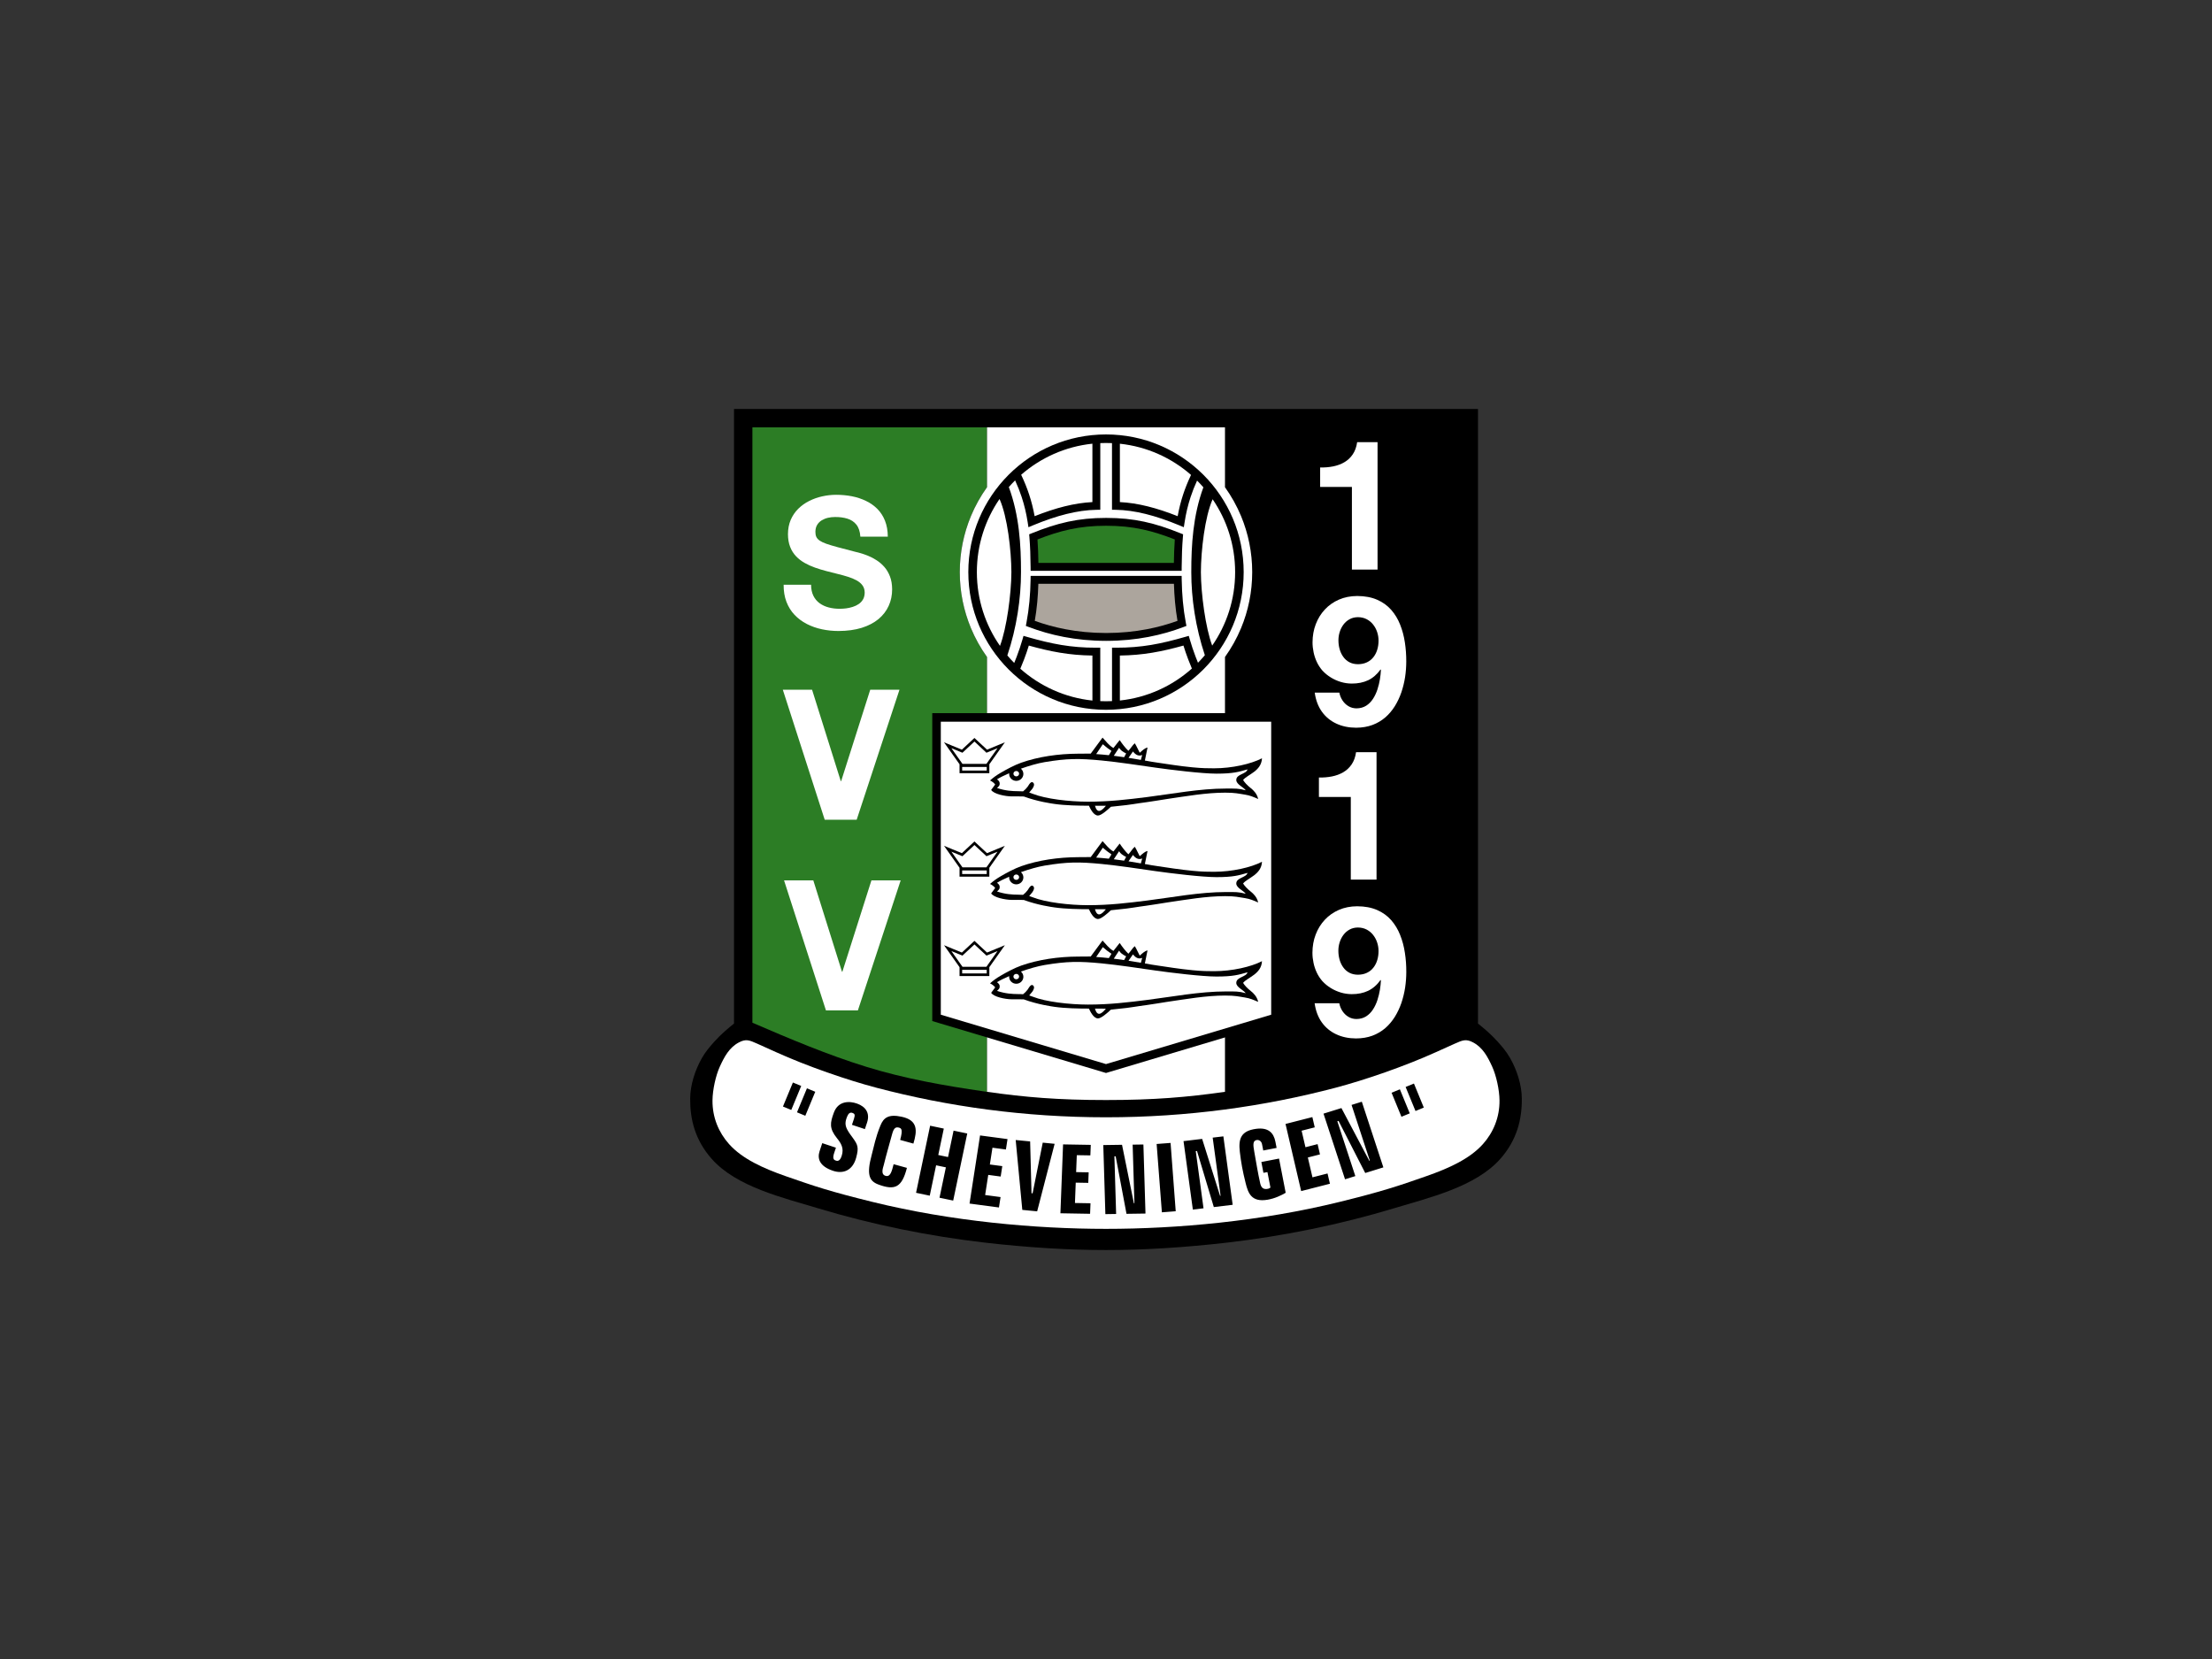 <?xml version="1.0" encoding="UTF-8"?>
<svg xmlns="http://www.w3.org/2000/svg" xmlns:xlink="http://www.w3.org/1999/xlink" width="800pt" height="600pt" viewBox="0 0 800 600" version="1.1">
<rect x="0" y="0" width="800" height="600" fill="#333333" stroke="none"/>
<g id="surface1">
<path style=" stroke:none;fill-rule:nonzero;fill:rgb(0%,0%,0%);fill-opacity:1;" d="M 400 452.09 C 386.281 452.09 371.637 451.191 356.074 449.395 C 335.984 447.074 315.312 442.871 295.938 437.02 C 283.277 433.191 266.348 429.266 257.383 419.109 C 251.352 412.277 249.547 404.777 249.613 397.281 C 249.656 392.375 251.363 387.027 253.84 382.68 C 255.141 380.398 256.574 378.703 258.266 376.816 C 260.797 373.984 263.457 371.797 265.465 370.184 L 265.465 147.91 L 534.535 147.91 L 534.535 370.184 C 536.543 371.797 539.199 373.984 541.734 376.816 C 543.426 378.703 544.859 380.398 546.16 382.68 C 548.637 387.027 550.344 392.375 550.387 397.281 C 550.457 404.777 548.648 412.277 542.617 419.109 C 533.652 429.266 516.727 433.191 504.062 437.02 C 484.688 442.871 464.016 447.074 443.926 449.395 C 428.363 451.191 413.719 452.09 400 452.09 "/>
<path style=" stroke:none;fill-rule:nonzero;fill:rgb(100%,100%,100%);fill-opacity:1;" d="M 400 444.434 C 374.438 444.434 344.094 441.723 315.473 434.672 C 300.32 430.938 294.57 429.035 284.066 425.348 C 276.051 422.531 268.496 419.16 263.68 413.781 C 259.93 409.594 257.629 404.137 257.684 397.992 C 257.719 394.133 258.863 388.973 260.332 385.758 C 261.973 382.168 263.746 378.848 267.23 377.004 C 269.828 375.629 271.055 376.215 273.891 377.469 C 275.617 378.23 277.957 379.297 280.602 380.492 C 291.945 385.629 306.426 390.621 317.062 393.418 C 342.848 400.195 370.562 404.082 400 404.082 C 429.438 404.082 457.152 400.195 482.938 393.418 C 493.574 390.621 508.055 385.629 519.398 380.492 C 522.043 379.297 524.387 378.23 526.109 377.469 C 528.945 376.215 530.172 375.629 532.77 377.004 C 536.254 378.848 538.027 382.168 539.668 385.758 C 541.137 388.973 542.281 394.133 542.316 397.992 C 542.371 404.137 540.07 409.594 536.32 413.781 C 531.504 419.16 523.949 422.531 515.934 425.348 C 505.43 429.035 499.68 430.938 484.531 434.672 C 455.906 441.723 425.562 444.434 400 444.434 "/>
<path style=" stroke:none;fill-rule:nonzero;fill:rgb(0%,0%,0%);fill-opacity:1;" d="M 423.352 413.352 L 425.215 438.062 L 420.211 438.449 L 418.312 413.738 Z M 486.453 426.504 L 478.668 402.762 L 485.141 400.746 L 495.238 419.82 L 495.418 419.762 L 488.809 399.609 L 492.523 398.453 L 500.312 422.199 L 493.754 424.234 L 484.109 405.391 L 483.668 405.523 L 490.172 425.348 Z M 431.41 437.461 L 428.039 412.703 L 434.77 411.895 L 441.254 432.48 L 441.441 432.453 L 438.582 411.438 L 442.449 410.977 L 445.812 435.734 L 438.996 436.555 L 432.914 416.273 L 432.461 416.328 L 435.27 437 Z M 399.773 439.105 L 399.02 414.129 L 405.797 414.031 L 410.09 435.18 L 410.277 435.176 L 409.637 413.977 L 413.527 413.922 L 414.281 438.898 L 407.414 438.996 L 403.496 418.191 L 403.035 418.195 L 403.664 439.047 Z M 367.34 412.305 L 369.73 437.574 L 375.102 438.098 L 381.422 413.672 L 377.121 413.254 L 373.453 431.586 L 373.059 431.547 L 372.562 412.812 Z M 464.926 406.492 L 470.586 430.773 L 480.988 428.113 L 480.121 424.402 L 474.672 425.797 L 473 418.621 L 477.391 417.5 L 476.527 413.789 L 472.137 414.91 L 470.742 408.938 L 475.496 407.719 L 474.633 404.012 Z M 384.473 413.887 L 383.512 438.797 L 394.246 438.984 L 394.395 435.176 L 388.77 435.078 L 389.055 427.719 L 393.586 427.797 L 393.73 423.992 L 389.199 423.91 L 389.438 417.781 L 394.344 417.863 L 394.492 414.059 Z M 354.453 410.648 L 350.645 435.285 L 361.285 436.699 L 361.867 432.938 L 356.289 432.195 L 357.414 424.914 L 361.91 425.512 L 362.492 421.746 L 357.996 421.152 L 358.938 415.086 L 363.801 415.73 L 364.383 411.965 Z M 336.391 407.129 L 341.34 408.168 L 339.336 417.723 L 342.871 418.461 L 344.871 408.91 L 349.82 409.945 L 344.734 434.207 L 339.785 433.172 L 342.09 422.188 L 338.555 421.445 L 336.254 432.43 L 331.305 431.391 Z M 461.703 415.156 L 456.871 416.094 L 456.422 413.773 C 456.227 412.785 455.379 412.145 454.484 412.305 C 453.012 412.57 453.199 414.125 453.629 416.543 C 454.32 420.402 454.895 424.055 455.762 427.93 C 456.078 429.336 456.703 430.141 458.129 430.012 C 459.094 429.922 459.367 429.574 459.469 429.473 L 458.387 423.902 L 456.938 424.164 L 456.188 420.254 L 462.582 419.012 L 464.984 431.383 C 463.363 432.34 461.035 433.453 458.461 433.891 C 452.609 434.891 451.41 431.535 450.504 427.895 C 449.344 423.227 448.891 420.602 448.41 416.66 C 447.809 411.719 448.902 408.992 454.254 408.262 C 458.656 407.66 460.629 409.645 461.262 412.895 Z M 506.852 403.895 L 509.859 402.66 L 506.289 393.965 L 503.281 395.203 Z M 511.934 401.809 L 508.363 393.117 L 511.371 391.879 L 514.941 400.574 Z M 283.168 400.188 L 286.176 401.43 L 289.77 392.746 L 286.762 391.504 Z M 288.246 402.285 L 291.84 393.605 L 294.848 394.852 L 291.25 403.531 Z M 325.562 412.273 L 330.344 413.598 C 331.754 408.91 332.012 405.156 326.102 403.887 C 321.324 402.859 319.57 404.238 318.43 407.035 C 316.602 411.516 316.148 414.371 315.238 417.781 C 313.41 424.602 314.242 427.109 317.648 428.379 C 323.637 430.609 326.164 429.5 328 422.379 L 323.191 421.051 C 322.531 423.621 322.027 425.695 320.363 425.281 C 318.332 424.777 319.418 422.211 319.621 421.363 C 320.496 417.73 321.672 413.777 322.688 410.023 C 323.285 407.82 324.066 407.559 325.055 407.805 C 326.031 408.043 326.586 408.465 325.562 412.273 M 308.121 406.805 L 308.852 404.617 C 309.359 403.078 309.047 402.766 308.305 402.5 C 307.414 402.184 306.844 402.715 306.418 403.738 C 305.648 405.586 305.516 406.836 306.438 408.57 C 307.016 409.648 307.672 410.492 308.387 411.473 C 310.281 414.066 310.629 415.02 309.652 418.664 C 308.43 423.246 305.031 424.711 301.199 423.41 C 296.555 421.828 295.473 419.172 296.426 416.305 L 297.379 413.434 L 302.324 415.078 L 301.668 417.047 C 300.953 419.195 301.68 419.562 302.355 419.766 C 303.203 420.023 303.859 419.652 304.395 418.078 C 305.363 415.23 304.094 413.371 302.703 411.645 C 299.828 408.062 300.223 406.086 301.566 402.414 C 303.148 398.086 307.215 398.125 310.02 399.145 C 313.051 400.242 314.723 402.551 313.594 405.961 L 312.797 408.355 "/>
<path style=" stroke:none;fill-rule:nonzero;fill:rgb(17.31%,48.997%,14.502%);fill-opacity:1;" d="M 347.117 206.914 C 347.117 199.77 348.547 192.945 351.133 186.703 C 352.68 182.961 354.656 179.449 356.969 176.207 L 356.969 154.562 L 272.117 154.562 L 272.117 369.879 C 285.68 375.738 299.445 381.551 313.512 385.887 C 327.16 390.094 341.469 392.641 355.906 394.723 C 356.262 394.773 356.617 394.824 356.969 394.875 L 356.969 237.617 C 354.656 234.375 352.68 230.863 351.133 227.121 C 348.547 220.883 347.117 214.055 347.117 206.914 "/>
<path style=" stroke:none;fill-rule:nonzero;fill:rgb(100%,100%,100%);fill-opacity:1;" d="M 452.879 206.914 C 452.879 199.77 451.453 192.945 448.867 186.703 C 447.316 182.961 445.344 179.449 443.031 176.207 L 443.031 154.562 L 356.969 154.562 L 356.969 176.207 C 354.652 179.449 352.68 182.961 351.133 186.703 C 348.547 192.945 347.117 199.77 347.117 206.914 C 347.117 214.055 348.547 220.883 351.133 227.121 C 352.68 230.863 354.652 234.375 356.969 237.617 L 356.969 394.875 C 370.766 396.828 382.598 397.84 400 397.844 C 417.402 397.84 429.234 396.828 443.031 394.875 L 443.031 237.617 C 445.344 234.375 447.316 230.863 448.867 227.121 C 451.453 220.883 452.879 214.055 452.879 206.914 "/>
<path style=" stroke:none;fill-rule:nonzero;fill:rgb(0%,0%,0%);fill-opacity:1;" d="M 400 157.121 C 413.746 157.121 426.195 162.695 435.207 171.703 C 444.219 180.719 449.793 193.164 449.793 206.914 C 449.793 220.66 444.219 233.109 435.207 242.121 C 426.195 251.133 413.746 256.707 400 256.707 C 386.254 256.707 373.805 251.133 364.793 242.121 C 355.781 233.109 350.207 220.66 350.207 206.914 C 350.207 193.164 355.781 180.719 364.793 171.703 C 373.805 162.695 386.254 157.121 400 157.121 "/>
<path style=" stroke:none;fill-rule:nonzero;fill:rgb(17.31%,48.997%,14.502%);fill-opacity:1;" d="M 424.883 195.102 C 420.789 193.492 417.047 192.281 413.23 191.461 C 409.113 190.578 404.902 190.145 400.051 190.148 C 395.199 190.145 390.988 190.578 386.871 191.461 C 383.055 192.281 379.316 193.492 375.219 195.102 C 375.316 196.438 375.387 197.848 375.445 199.332 C 375.496 200.695 375.527 202.109 375.551 203.586 L 424.551 203.586 C 424.57 202.109 424.609 200.695 424.656 199.332 C 424.715 197.848 424.785 196.438 424.883 195.102 "/>
<path style=" stroke:none;fill-rule:nonzero;fill:rgb(67.188%,64.647%,61.522%);fill-opacity:1;" d="M 424.57 211.133 L 375.531 211.133 C 375.469 213.355 375.34 215.574 375.137 217.773 C 374.926 220.059 374.629 222.32 374.242 224.539 C 377.613 225.754 381.289 226.801 385.301 227.566 C 389.781 228.418 394.684 228.93 400.051 228.938 C 405.418 228.93 410.32 228.418 414.801 227.566 C 418.816 226.801 422.488 225.754 425.855 224.539 C 425.469 222.32 425.18 220.059 424.965 217.773 C 424.762 215.574 424.633 213.355 424.57 211.133 "/>
<path style=" stroke:none;fill-rule:nonzero;fill:rgb(100%,100%,100%);fill-opacity:1;" d="M 405.02 181.586 C 408.234 181.742 411.562 182.262 415.039 183.121 C 418.504 183.98 422.121 185.176 425.918 186.684 C 426.402 184.016 427.047 181.43 427.895 178.852 C 428.664 176.52 429.605 174.176 430.754 171.766 C 423.723 165.605 414.824 161.523 405.02 160.477 Z M 395.082 181.586 L 395.082 160.465 C 385.27 161.492 376.363 165.559 369.316 171.703 C 370.48 174.137 371.43 176.5 372.203 178.852 C 373.059 181.43 373.699 184.016 374.188 186.684 C 377.98 185.176 381.598 183.98 385.062 183.121 C 388.539 182.262 391.871 181.742 395.082 181.586 M 365.785 206.914 C 365.746 199.086 364.363 186.844 361.496 180.469 C 356.324 187.988 353.297 197.098 353.297 206.914 C 353.297 216.832 356.387 226.027 361.66 233.59 C 364.098 227.16 365.746 214.805 365.785 206.914 M 395.09 253.363 L 395.086 237.082 C 390.871 237.031 387.082 236.676 383.359 236.059 C 379.633 235.441 375.996 234.566 372.09 233.48 C 371.586 235.117 371.02 236.773 370.383 238.449 C 369.961 239.562 369.504 240.691 369.012 241.852 C 376.105 248.152 385.133 252.32 395.09 253.363 M 374.141 208.281 L 372.742 208.281 L 372.723 209.691 C 372.68 212.301 372.547 214.918 372.309 217.52 C 372.066 220.094 371.715 222.66 371.234 225.199 L 371.012 226.367 L 372.129 226.793 C 375.938 228.23 380.137 229.477 384.781 230.359 C 389.406 231.242 394.477 231.77 400.051 231.777 C 405.625 231.77 410.699 231.242 415.324 230.359 C 419.969 229.477 424.164 228.23 427.973 226.793 L 429.09 226.367 L 428.867 225.199 C 428.387 222.66 428.035 220.094 427.797 217.52 C 427.555 214.918 427.422 212.301 427.383 209.691 L 427.359 208.281 Z M 372.727 205.023 L 372.742 206.438 L 427.363 206.438 L 427.371 205.023 C 427.391 203.098 427.43 201.242 427.496 199.434 C 427.562 197.711 427.66 196.004 427.805 194.285 L 427.891 193.242 L 426.91 192.852 C 422.281 190.984 418.105 189.602 413.82 188.68 C 409.531 187.758 405.129 187.305 400.051 187.309 C 394.973 187.305 390.574 187.758 386.281 188.68 C 381.996 189.602 377.82 190.984 373.191 192.852 L 372.215 193.242 L 372.301 194.285 C 372.441 196.004 372.539 197.711 372.605 199.434 C 372.672 201.242 372.711 203.098 372.727 205.023 M 364.852 176.156 C 365.582 175.324 366.344 174.516 367.129 173.738 C 368.062 175.77 368.848 177.758 369.5 179.742 C 370.496 182.77 371.195 185.77 371.676 188.883 L 371.953 190.676 L 373.621 189.98 C 377.906 188.203 381.93 186.828 385.742 185.883 C 389.535 184.945 393.117 184.434 396.531 184.379 L 397.934 184.355 L 397.934 160.254 C 398.617 160.223 399.309 160.207 400 160.207 C 400.727 160.207 401.449 160.227 402.168 160.258 L 402.168 184.355 L 403.574 184.379 C 406.984 184.434 410.566 184.945 414.359 185.883 C 418.172 186.828 422.199 188.203 426.477 189.98 L 428.148 190.676 L 428.426 188.883 C 428.906 185.77 429.605 182.77 430.602 179.742 C 431.246 177.777 432.02 175.812 432.941 173.809 C 433.73 174.59 434.488 175.402 435.219 176.242 C 431.449 186.461 430.84 197.211 430.848 206.914 C 430.84 216.418 432.395 226.93 435.75 236.965 C 434.961 237.906 434.129 238.812 433.27 239.691 C 432.957 238.938 432.664 238.188 432.379 237.445 C 431.574 235.324 430.898 233.297 430.336 231.34 L 429.938 229.969 L 428.578 230.359 C 424.223 231.605 420.273 232.59 416.289 233.254 C 412.285 233.918 408.211 234.266 403.605 234.25 L 402.18 234.242 L 402.18 235.668 L 402.176 253.566 C 401.453 253.602 400.73 253.617 400 253.617 C 399.305 253.617 398.613 253.602 397.926 253.57 L 397.926 234.242 L 396.496 234.25 C 391.891 234.266 387.816 233.918 383.816 233.254 C 379.828 232.59 375.879 231.605 371.523 230.359 L 370.164 229.969 L 369.77 231.34 C 369.203 233.297 368.527 235.324 367.723 237.445 C 367.43 238.211 367.125 238.984 366.805 239.766 C 365.941 238.891 365.113 237.988 364.32 237.051 C 367.695 226.992 369.262 216.445 369.258 206.914 C 369.266 197.184 368.648 186.402 364.852 176.156 M 416.742 236.059 C 413.02 236.676 409.23 237.031 405.016 237.082 L 405.016 253.352 C 414.965 252.289 423.98 248.102 431.062 241.785 C 430.578 240.648 430.133 239.539 429.719 238.449 C 429.082 236.773 428.516 235.117 428.012 233.48 C 424.105 234.566 420.469 235.441 416.742 236.059 M 438.562 180.562 C 435.73 186.961 434.355 199.125 434.316 206.914 C 434.355 214.766 435.988 227.035 438.406 233.492 C 443.641 225.949 446.703 216.789 446.703 206.914 C 446.703 197.137 443.699 188.062 438.562 180.562 "/>
<path style=" stroke:none;fill-rule:nonzero;fill:rgb(0%,0%,0%);fill-opacity:1;" d="M 399.117 387.793 L 339.375 369.938 L 337.168 369.277 L 337.168 257.914 L 462.832 257.914 L 462.832 369.277 L 460.625 369.938 L 400.879 387.793 L 400 388.059 "/>
<path style=" stroke:none;fill-rule:nonzero;fill:rgb(100%,100%,100%);fill-opacity:1;" d="M 400 384.84 L 340.258 366.984 L 340.258 261.004 L 459.742 261.004 L 459.742 366.984 "/>
<path style=" stroke:none;fill-rule:nonzero;fill:rgb(0%,0%,0%);fill-opacity:1;" d="M 370.262 288.059 C 369.512 287.996 366.844 288.039 365.945 288.031 C 363.473 288.016 359.359 287.152 358.469 285.684 C 358.773 285.254 359.699 284.078 359.918 283.719 C 359.516 283.152 358.676 282.531 358.055 282.273 C 359.336 281.137 360.355 280.406 361.844 279.531 C 363.992 278.262 366.934 276.695 369.285 275.859 C 375.508 273.656 382.848 272.605 389.852 272.582 C 391.871 272.574 392.254 272.57 394.48 272.547 L 398.746 266.773 C 399.934 268.023 401.156 269.707 402.691 270.523 L 404.945 267.664 C 405.941 269.141 407.008 270.512 408.094 271.547 C 408.945 270.688 409.637 269.414 410.414 268.816 C 411.031 269.723 411.859 271.699 412.199 272.238 C 413.219 271.352 414.066 270.543 415.02 270.348 L 414.059 275.055 C 415.93 275.41 417.195 275.617 418.891 275.859 C 421.973 276.301 426.555 277.066 431.352 277.52 C 434.766 277.855 437.02 277.867 439.098 277.867 C 445.633 277.863 452.461 276.297 456.414 274.246 C 456.184 278.938 451.266 280.027 449.582 282.094 C 450.055 282.891 450.969 283.945 452.383 285.055 C 453.324 285.793 454.613 287.039 455.035 288.965 C 453.398 288.262 452.133 287.676 450.234 287.383 C 447.906 287.023 446.742 286.676 443.09 286.676 C 436.195 286.676 428.996 287.965 422.086 288.969 C 419.547 289.336 417.008 289.824 414.703 290.117 C 411.34 290.539 408.504 291.121 404.812 291.449 C 403.969 291.523 402.645 291.695 401.766 291.777 C 400.641 292.859 398.242 294.969 397.09 294.945 C 395.445 294.914 394.301 292.398 393.828 291.398 C 390.223 291.395 385.246 291.309 381.457 290.766 C 380.34 290.605 375.355 289.934 370.262 288.059 "/>
<path style=" stroke:none;fill-rule:nonzero;fill:rgb(0%,0%,0%);fill-opacity:1;" d="M 361.539 271.133 L 357.797 276.426 L 357.812 276.426 L 357.812 279.629 L 347.031 279.629 L 347.031 276.426 L 347.043 276.426 L 343.301 271.133 L 341.414 268.465 L 344.438 269.715 L 347.871 271.129 L 351.773 267.496 L 352.422 266.895 L 353.066 267.496 L 356.969 271.129 L 360.402 269.715 L 363.426 268.465 "/>
<path style=" stroke:none;fill-rule:nonzero;fill:rgb(0%,0%,0%);fill-opacity:1;" d="M 370.262 325.484 C 369.512 325.422 366.844 325.465 365.945 325.461 C 363.473 325.441 359.359 324.578 358.469 323.109 C 358.773 322.68 359.699 321.504 359.918 321.145 C 359.516 320.578 358.676 319.961 358.055 319.699 C 359.336 318.562 360.355 317.832 361.844 316.957 C 363.992 315.688 366.934 314.121 369.285 313.285 C 375.508 311.082 382.848 310.031 389.852 310.008 C 391.871 310 392.254 309.996 394.48 309.973 L 398.746 304.203 C 399.934 305.453 401.156 307.133 402.691 307.949 L 404.945 305.09 C 405.941 306.562 407.008 307.938 408.094 308.977 C 408.945 308.113 409.637 306.84 410.414 306.242 C 411.031 307.148 411.859 309.125 412.199 309.664 C 413.219 308.777 414.066 307.969 415.02 307.773 L 414.059 312.48 C 415.93 312.836 417.195 313.043 418.891 313.285 C 421.973 313.727 426.555 314.492 431.352 314.945 C 434.766 315.281 437.02 315.297 439.098 315.293 C 445.633 315.289 452.461 313.723 456.414 311.672 C 456.184 316.363 451.266 317.453 449.582 319.52 C 450.055 320.316 450.969 321.371 452.383 322.48 C 453.324 323.219 454.613 324.465 455.035 326.395 C 453.398 325.688 452.133 325.102 450.234 324.809 C 447.906 324.453 446.742 324.102 443.09 324.102 C 436.195 324.102 428.996 325.391 422.086 326.395 C 419.547 326.762 417.008 327.254 414.703 327.543 C 411.34 327.965 408.504 328.547 404.812 328.875 C 403.969 328.949 402.645 329.121 401.766 329.203 C 400.641 330.285 398.242 332.395 397.09 332.371 C 395.445 332.34 394.301 329.824 393.828 328.824 C 390.223 328.82 385.246 328.734 381.457 328.191 C 380.34 328.031 375.355 327.359 370.262 325.484 "/>
<path style=" stroke:none;fill-rule:nonzero;fill:rgb(0%,0%,0%);fill-opacity:1;" d="M 361.539 308.562 L 357.797 313.855 L 357.812 313.855 L 357.812 317.055 L 347.031 317.055 L 347.031 313.855 L 347.043 313.855 L 343.301 308.562 L 341.414 305.895 L 344.438 307.141 L 347.871 308.559 L 351.773 304.922 L 352.422 304.32 L 353.066 304.922 L 356.969 308.559 L 360.402 307.141 L 363.426 305.895 "/>
<path style=" stroke:none;fill-rule:nonzero;fill:rgb(0%,0%,0%);fill-opacity:1;" d="M 370.262 361.438 C 369.512 361.371 366.844 361.414 365.945 361.41 C 363.473 361.391 359.359 360.527 358.469 359.059 C 358.773 358.629 359.699 357.453 359.918 357.094 C 359.516 356.527 358.676 355.91 358.055 355.648 C 359.336 354.512 360.355 353.785 361.844 352.906 C 363.992 351.641 366.934 350.07 369.285 349.238 C 375.508 347.031 382.848 345.98 389.852 345.957 C 391.871 345.949 392.254 345.945 394.48 345.922 L 398.746 340.148 C 399.934 341.402 401.156 343.082 402.691 343.898 L 404.945 341.039 C 405.941 342.516 407.008 343.887 408.094 344.922 C 408.945 344.062 409.637 342.789 410.414 342.191 C 411.031 343.098 411.859 345.074 412.199 345.613 C 413.219 344.727 414.066 343.918 415.02 343.727 L 414.059 348.43 C 415.93 348.785 417.195 348.992 418.891 349.234 C 421.973 349.676 426.555 350.441 431.352 350.895 C 434.766 351.23 437.02 351.246 439.098 351.242 C 445.633 351.238 452.461 349.672 456.414 347.621 C 456.184 352.312 451.266 353.402 449.582 355.469 C 450.055 356.27 450.969 357.324 452.383 358.43 C 453.324 359.168 454.613 360.414 455.035 362.34 C 453.398 361.641 452.133 361.051 450.234 360.758 C 447.906 360.398 446.742 360.051 443.09 360.051 C 436.195 360.051 428.996 361.34 422.086 362.34 C 419.547 362.711 417.008 363.203 414.703 363.492 C 411.34 363.914 408.504 364.496 404.812 364.824 C 403.969 364.898 402.645 365.07 401.766 365.152 C 400.641 366.234 398.242 368.344 397.09 368.324 C 395.445 368.289 394.301 365.773 393.828 364.773 C 390.223 364.77 385.246 364.688 381.457 364.145 C 380.34 363.98 375.355 363.309 370.262 361.438 "/>
<path style=" stroke:none;fill-rule:nonzero;fill:rgb(0%,0%,0%);fill-opacity:1;" d="M 361.539 344.512 L 357.797 349.805 L 357.812 349.805 L 357.812 353.004 L 347.031 353.004 L 347.031 349.805 L 347.043 349.805 L 343.301 344.512 L 341.414 341.844 L 344.438 343.09 L 347.871 344.504 L 351.773 340.871 L 352.422 340.27 L 353.066 340.871 L 356.969 344.504 L 360.402 343.09 L 363.426 341.844 "/>
<path style=" stroke:none;fill-rule:nonzero;fill:rgb(100%,100%,100%);fill-opacity:1;" d="M 347.98 278.68 L 356.859 278.68 L 356.859 277.379 L 347.98 277.379 Z M 347.98 278.68 "/>
<path style=" stroke:none;fill-rule:nonzero;fill:rgb(100%,100%,100%);fill-opacity:1;" d="M 356.75 276.266 L 360.766 270.59 L 356.77 272.238 L 352.422 268.188 L 348.074 272.238 L 344.078 270.59 L 348.094 276.266 "/>
<path style=" stroke:none;fill-rule:nonzero;fill:rgb(100%,100%,100%);fill-opacity:1;" d="M 401.973 271.578 C 400.844 270.82 399.801 270.016 398.844 269.16 L 396.449 272.727 C 398.102 272.836 399.598 272.973 401.035 273.129 "/>
<path style=" stroke:none;fill-rule:nonzero;fill:rgb(100%,100%,100%);fill-opacity:1;" d="M 399.957 291.418 L 396.004 291.41 C 396.824 294.273 398.277 293.504 399.957 291.418 "/>
<path style=" stroke:none;fill-rule:nonzero;fill:rgb(100%,100%,100%);fill-opacity:1;" d="M 367.551 280.789 C 368.113 280.789 368.574 280.352 368.574 279.816 C 368.574 279.277 368.113 278.844 367.551 278.844 C 366.98 278.844 366.52 279.277 366.52 279.816 C 366.52 280.352 366.98 280.789 367.551 280.789 "/>
<path style=" stroke:none;fill-rule:nonzero;fill:rgb(100%,100%,100%);fill-opacity:1;" d="M 360.57 281.852 C 361.055 282.168 361.547 282.711 361.547 283.223 C 361.547 284.02 361.516 284.129 360.59 284.992 C 363.684 286.027 366.203 286.129 368.059 286.141 C 368.805 286.148 369.426 286.156 370.012 286.203 C 370.617 285.719 371.219 285.133 371.668 284.52 C 372.082 283.949 372.938 282.082 373.805 283.227 C 374.207 283.762 373.805 284.648 373.336 285.297 C 373.211 285.465 372.695 286.086 372.223 286.637 C 372.605 286.754 373.02 286.898 373.48 287.082 C 378.215 288.957 386.777 289.934 393.453 289.941 C 401.238 289.953 408.023 289.121 414.879 288.262 C 423.949 287.121 433.871 285.188 443.395 285.191 C 446.758 285.191 447.938 285.105 450.535 285.82 C 449.785 284.695 447.113 283.695 447.117 282.094 C 447.121 279.941 450.742 280.008 451.18 278.262 C 447.953 279.172 446.008 279.797 439.941 279.801 C 434.801 279.805 423.234 278.391 417.965 277.633 C 412.219 276.809 404.352 275.613 398.434 275.043 C 390.227 274.25 385.926 274.277 377.828 275.629 C 375.34 276.043 372.211 276.941 369.227 278 C 369.777 278.469 370.117 279.172 370.117 279.898 C 370.117 280.605 369.816 281.242 369.332 281.703 C 368.867 282.145 368.234 282.414 367.547 282.414 C 366.859 282.414 366.227 282.145 365.762 281.703 L 365.758 281.703 C 365.273 281.242 364.973 280.605 364.973 279.898 C 364.973 279.816 364.977 279.734 364.984 279.652 C 363.191 280.422 361.637 281.188 360.57 281.852 "/>
<path style=" stroke:none;fill-rule:nonzero;fill:rgb(100%,100%,100%);fill-opacity:1;" d="M 413.094 273.051 C 411.883 273.562 410.77 273.109 409.75 271.777 L 408.145 274.086 C 409.645 274.316 411.129 274.566 412.613 274.828 "/>
<path style=" stroke:none;fill-rule:nonzero;fill:rgb(100%,100%,100%);fill-opacity:1;" d="M 407.285 272.492 C 406.078 271.914 405.156 271.25 404.738 270.426 L 402.816 273.34 C 404.082 273.496 405.324 273.668 406.555 273.848 "/>
<path style=" stroke:none;fill-rule:nonzero;fill:rgb(100%,100%,100%);fill-opacity:1;" d="M 356.75 313.691 L 360.766 308.016 L 356.77 309.664 L 352.422 305.613 L 348.074 309.664 L 344.078 308.016 L 348.094 313.691 "/>
<path style=" stroke:none;fill-rule:nonzero;fill:rgb(100%,100%,100%);fill-opacity:1;" d="M 347.98 316.105 L 356.859 316.105 L 356.859 314.805 L 347.98 314.805 Z M 347.98 316.105 "/>
<path style=" stroke:none;fill-rule:nonzero;fill:rgb(100%,100%,100%);fill-opacity:1;" d="M 402.816 310.766 C 404.082 310.922 405.324 311.094 406.555 311.273 L 407.285 309.922 C 406.078 309.34 405.16 308.676 404.738 307.852 "/>
<path style=" stroke:none;fill-rule:nonzero;fill:rgb(100%,100%,100%);fill-opacity:1;" d="M 401.973 309.004 C 400.844 308.246 399.801 307.441 398.844 306.586 L 396.449 310.152 C 398.102 310.266 399.598 310.398 401.035 310.559 "/>
<path style=" stroke:none;fill-rule:nonzero;fill:rgb(100%,100%,100%);fill-opacity:1;" d="M 399.957 328.844 L 396.004 328.836 C 396.824 331.699 398.277 330.93 399.957 328.844 "/>
<path style=" stroke:none;fill-rule:nonzero;fill:rgb(100%,100%,100%);fill-opacity:1;" d="M 409.75 309.203 L 408.145 311.512 C 409.645 311.742 411.129 311.992 412.613 312.254 L 413.094 310.477 C 411.883 310.988 410.77 310.535 409.75 309.203 "/>
<path style=" stroke:none;fill-rule:nonzero;fill:rgb(100%,100%,100%);fill-opacity:1;" d="M 366.52 317.242 C 366.52 317.777 366.98 318.215 367.551 318.215 C 368.117 318.215 368.578 317.777 368.578 317.242 C 368.578 316.703 368.117 316.27 367.551 316.27 C 366.98 316.27 366.52 316.703 366.52 317.242 "/>
<path style=" stroke:none;fill-rule:nonzero;fill:rgb(100%,100%,100%);fill-opacity:1;" d="M 417.965 315.062 C 412.219 314.234 404.352 313.039 398.434 312.469 C 390.227 311.676 385.926 311.703 377.828 313.055 C 375.34 313.469 372.211 314.371 369.227 315.426 C 369.777 315.895 370.117 316.598 370.117 317.324 C 370.117 318.035 369.816 318.672 369.332 319.129 C 368.867 319.57 368.234 319.84 367.547 319.84 C 366.859 319.84 366.227 319.57 365.762 319.129 L 365.758 319.129 C 365.273 318.672 364.973 318.035 364.973 317.324 C 364.973 317.242 364.977 317.16 364.984 317.078 C 363.191 317.848 361.637 318.617 360.57 319.277 C 361.055 319.594 361.547 320.137 361.547 320.648 C 361.547 321.445 361.516 321.555 360.59 322.418 C 363.684 323.453 366.203 323.555 368.059 323.566 C 368.805 323.574 369.422 323.582 370.012 323.633 C 370.617 323.145 371.219 322.562 371.668 321.945 C 372.082 321.375 372.938 319.504 373.805 320.652 C 374.207 321.188 373.805 322.078 373.336 322.723 C 373.211 322.891 372.695 323.508 372.223 324.062 C 372.605 324.18 373.02 324.328 373.48 324.508 C 378.215 326.383 386.777 327.359 393.453 327.371 C 401.238 327.379 408.023 326.547 414.879 325.688 C 423.949 324.547 433.871 322.617 443.395 322.617 C 446.758 322.621 447.938 322.531 450.535 323.246 C 449.785 322.121 447.113 321.121 447.117 319.52 C 447.121 317.367 450.742 317.438 451.18 315.688 C 447.953 316.602 446.008 317.223 439.941 317.227 C 434.801 317.23 423.234 315.816 417.965 315.062 "/>
<path style=" stroke:none;fill-rule:nonzero;fill:rgb(100%,100%,100%);fill-opacity:1;" d="M 356.75 349.645 L 360.766 343.965 L 356.77 345.613 L 352.422 341.562 L 348.074 345.613 L 344.078 343.965 L 348.094 349.645 "/>
<path style=" stroke:none;fill-rule:nonzero;fill:rgb(100%,100%,100%);fill-opacity:1;" d="M 347.98 352.055 L 356.859 352.055 L 356.859 350.754 L 347.98 350.754 Z M 347.98 352.055 "/>
<path style=" stroke:none;fill-rule:nonzero;fill:rgb(100%,100%,100%);fill-opacity:1;" d="M 417.965 351.012 C 412.219 350.188 404.352 348.988 398.434 348.418 C 390.227 347.625 385.926 347.656 377.828 349.004 C 375.34 349.418 372.211 350.32 369.227 351.379 C 369.777 351.844 370.117 352.551 370.117 353.273 C 370.117 353.984 369.816 354.617 369.332 355.078 C 368.867 355.52 368.234 355.789 367.547 355.789 C 366.859 355.789 366.227 355.52 365.762 355.078 L 365.758 355.078 C 365.273 354.617 364.973 353.984 364.973 353.273 C 364.973 353.191 364.977 353.109 364.984 353.031 C 363.191 353.797 361.637 354.566 360.57 355.227 C 361.055 355.547 361.547 356.086 361.547 356.602 C 361.547 357.395 361.516 357.504 360.59 358.367 C 363.684 359.402 366.203 359.504 368.059 359.52 C 368.805 359.523 369.422 359.531 370.012 359.582 C 370.617 359.098 371.219 358.512 371.668 357.895 C 372.082 357.324 372.938 355.453 373.805 356.602 C 374.207 357.137 373.805 358.027 373.336 358.672 C 373.211 358.844 372.695 359.461 372.223 360.012 C 372.605 360.129 373.02 360.277 373.48 360.457 C 378.215 362.332 386.777 363.309 393.453 363.32 C 401.238 363.328 408.023 362.5 414.879 361.637 C 423.949 360.496 433.871 358.566 443.395 358.566 C 446.758 358.57 447.938 358.48 450.535 359.195 C 449.785 358.07 447.113 357.07 447.117 355.469 C 447.121 353.316 450.742 353.387 451.18 351.637 C 447.953 352.551 446.008 353.172 439.941 353.176 C 434.801 353.18 423.234 351.766 417.965 351.012 "/>
<path style=" stroke:none;fill-rule:nonzero;fill:rgb(100%,100%,100%);fill-opacity:1;" d="M 399.957 364.793 L 396.004 364.781 C 396.824 367.648 398.277 366.879 399.957 364.793 "/>
<path style=" stroke:none;fill-rule:nonzero;fill:rgb(100%,100%,100%);fill-opacity:1;" d="M 368.574 353.191 C 368.574 352.652 368.117 352.219 367.551 352.219 C 366.98 352.219 366.52 352.652 366.52 353.191 C 366.52 353.73 366.98 354.164 367.551 354.164 C 368.117 354.164 368.574 353.73 368.574 353.191 "/>
<path style=" stroke:none;fill-rule:nonzero;fill:rgb(100%,100%,100%);fill-opacity:1;" d="M 409.75 345.152 L 408.145 347.461 C 409.645 347.691 411.129 347.941 412.613 348.203 L 413.094 346.426 C 411.883 346.938 410.77 346.484 409.75 345.152 "/>
<path style=" stroke:none;fill-rule:nonzero;fill:rgb(100%,100%,100%);fill-opacity:1;" d="M 404.738 343.801 L 402.816 346.715 C 404.082 346.875 405.324 347.043 406.555 347.223 L 407.285 345.867 C 406.078 345.289 405.156 344.625 404.738 343.801 "/>
<path style=" stroke:none;fill-rule:nonzero;fill:rgb(100%,100%,100%);fill-opacity:1;" d="M 396.449 346.102 C 398.102 346.215 399.598 346.348 401.035 346.504 L 401.973 344.953 C 400.844 344.199 399.801 343.391 398.844 342.535 "/>
<path style=" stroke:none;fill-rule:nonzero;fill:rgb(100%,100%,100%);fill-opacity:1;" d="M 315.164 318.398 L 304.652 351.453 L 304.52 351.453 L 294.141 318.398 L 283.562 318.398 L 298.711 365.414 L 310.27 365.414 L 325.742 318.398 "/>
<path style=" stroke:none;fill-rule:nonzero;fill:rgb(100%,100%,100%);fill-opacity:1;" d="M 310.574 218.449 C 309.922 218.898 309.191 219.242 308.395 219.492 C 307.602 219.746 306.797 219.922 305.98 220.031 C 305.152 220.129 304.383 220.172 303.652 220.172 C 302.27 220.172 300.965 220.02 299.723 219.691 C 298.492 219.371 297.395 218.867 296.438 218.176 C 295.477 217.484 294.727 216.586 294.172 215.477 C 293.629 214.379 293.344 213.039 293.336 211.48 L 283.41 211.48 C 283.398 213.797 283.734 215.859 284.434 217.672 C 285.129 219.48 286.109 221.051 287.371 222.379 C 288.633 223.695 290.102 224.793 291.777 225.66 C 293.453 226.516 295.273 227.164 297.219 227.578 C 299.168 227.996 301.18 228.207 303.262 228.207 C 306.426 228.195 309.223 227.812 311.641 227.066 C 314.047 226.309 316.07 225.254 317.711 223.906 C 319.344 222.543 320.574 220.953 321.402 219.117 C 322.238 217.297 322.652 215.301 322.652 213.129 C 322.641 211.359 322.383 209.805 321.867 208.477 C 321.348 207.137 320.672 205.984 319.824 205.027 C 318.977 204.062 318.027 203.262 317.004 202.605 C 315.98 201.945 314.949 201.406 313.914 200.992 C 312.867 200.574 311.902 200.242 311.02 200.004 C 310.129 199.762 309.387 199.574 308.809 199.434 C 306.48 198.828 304.5 198.312 302.879 197.875 C 301.246 197.434 299.906 197.027 298.863 196.668 C 297.816 196.293 297.012 195.91 296.438 195.516 C 295.848 195.117 295.457 194.668 295.227 194.152 C 295 193.648 294.891 193.035 294.902 192.32 C 294.91 191.332 295.129 190.5 295.543 189.82 C 295.957 189.137 296.512 188.59 297.199 188.172 C 297.895 187.758 298.645 187.449 299.473 187.262 C 300.301 187.074 301.125 186.988 301.953 186.988 C 303.609 186.965 305.098 187.164 306.449 187.57 C 307.785 187.977 308.887 188.699 309.715 189.73 C 310.551 190.773 311.039 192.223 311.16 194.098 L 321.086 194.098 C 321.074 191.926 320.738 190.016 320.074 188.348 C 319.422 186.691 318.496 185.266 317.32 184.07 C 316.133 182.883 314.762 181.906 313.184 181.16 C 311.617 180.402 309.922 179.844 308.094 179.48 C 306.262 179.129 304.371 178.953 302.41 178.953 C 300.715 178.953 299.027 179.141 297.359 179.516 C 295.695 179.875 294.117 180.445 292.637 181.191 C 291.148 181.938 289.828 182.883 288.688 184.012 C 287.547 185.156 286.641 186.48 285.977 188.008 C 285.324 189.531 284.988 191.258 284.977 193.176 C 284.988 194.934 285.246 196.469 285.762 197.773 C 286.27 199.082 286.98 200.211 287.883 201.164 C 288.785 202.109 289.82 202.91 290.992 203.578 C 292.18 204.25 293.445 204.82 294.781 205.293 C 296.121 205.766 297.492 206.18 298.887 206.543 C 300.266 206.906 301.629 207.246 302.953 207.574 C 304.293 207.895 305.547 208.242 306.719 208.617 C 307.895 208.98 308.93 209.418 309.832 209.922 C 310.727 210.418 311.434 211.02 311.945 211.734 C 312.457 212.445 312.719 213.305 312.727 214.312 C 312.719 215.266 312.52 216.09 312.129 216.77 C 311.738 217.449 311.215 218.012 310.574 218.449 "/>
<path style=" stroke:none;fill-rule:nonzero;fill:rgb(100%,100%,100%);fill-opacity:1;" d="M 309.828 296.473 L 325.305 249.461 L 314.727 249.461 L 304.211 282.516 L 304.082 282.516 L 293.699 249.461 L 283.121 249.461 L 298.27 296.473 "/>
<path style=" stroke:none;fill-rule:nonzero;fill:rgb(100%,100%,100%);fill-opacity:1;" d="M 498.105 347.223 C 497.797 348.25 497.332 349.16 496.715 349.949 C 496.102 350.746 495.32 351.371 494.383 351.82 C 493.449 352.277 492.359 352.508 491.105 352.52 C 489.902 352.508 488.859 352.258 487.965 351.777 C 487.074 351.293 486.348 350.637 485.766 349.805 C 485.184 348.984 484.754 348.066 484.465 347.035 C 484.18 346.008 484.039 344.945 484.039 343.852 C 484.039 342.801 484.191 341.785 484.512 340.785 C 484.82 339.805 485.281 338.906 485.887 338.098 C 486.492 337.297 487.23 336.652 488.109 336.18 C 488.98 335.699 489.98 335.457 491.105 335.449 C 492.281 335.457 493.328 335.699 494.254 336.18 C 495.164 336.66 495.957 337.297 496.598 338.117 C 497.234 338.93 497.73 339.836 498.059 340.844 C 498.402 341.859 498.566 342.898 498.566 343.984 C 498.566 345.121 498.414 346.203 498.105 347.223 M 508.098 344.598 C 507.758 342.32 507.188 340.164 506.379 338.152 C 505.59 336.125 504.5 334.344 503.145 332.785 C 501.781 331.234 500.086 330.008 498.059 329.121 C 496.035 328.234 493.637 327.777 490.84 327.766 C 488.418 327.777 486.215 328.211 484.246 329.066 C 482.266 329.934 480.559 331.113 479.141 332.645 C 477.707 334.18 476.609 335.949 475.836 337.988 C 475.055 340.012 474.672 342.211 474.66 344.574 C 474.66 345.789 474.789 346.992 475.047 348.207 C 475.297 349.422 475.684 350.582 476.211 351.711 C 476.738 352.836 477.41 353.867 478.227 354.816 C 479.117 355.781 480.129 356.621 481.273 357.324 C 482.418 358.035 483.641 358.57 484.93 358.965 C 486.215 359.348 487.527 359.535 488.859 359.547 C 491.094 359.559 493.074 359.152 494.789 358.344 C 496.508 357.523 498.016 356.219 499.293 354.426 L 499.426 354.555 C 499.379 355.594 499.262 356.734 499.062 357.98 C 498.863 359.219 498.555 360.453 498.16 361.691 C 497.754 362.93 497.227 364.066 496.551 365.094 C 495.891 366.121 495.066 366.953 494.086 367.578 C 493.094 368.203 491.93 368.531 490.578 368.539 C 489.496 368.531 488.52 368.27 487.66 367.742 C 486.801 367.23 486.086 366.539 485.523 365.688 C 484.953 364.82 484.566 363.867 484.367 362.828 L 475.453 362.828 C 475.828 365.531 476.684 367.828 478.027 369.723 C 479.383 371.617 481.121 373.062 483.246 374.059 C 485.359 375.055 487.758 375.555 490.441 375.566 C 492.633 375.555 494.605 375.219 496.355 374.57 C 498.105 373.914 499.645 372.996 501 371.836 C 502.34 370.664 503.484 369.309 504.453 367.766 C 505.414 366.211 506.203 364.547 506.824 362.754 C 507.426 360.969 507.879 359.117 508.176 357.215 C 508.461 355.312 508.605 353.418 508.605 351.535 C 508.617 349.191 508.453 346.883 508.098 344.598 "/>
<path style=" stroke:none;fill-rule:nonzero;fill:rgb(100%,100%,100%);fill-opacity:1;" d="M 497.844 318.133 L 497.844 272.043 L 490.438 272.043 C 490.188 273.801 489.652 275.27 488.832 276.465 C 488.023 277.652 487.008 278.605 485.785 279.309 C 484.562 280.02 483.195 280.516 481.699 280.812 C 480.203 281.105 478.645 281.238 477.004 281.195 L 477.004 288.238 L 488.535 288.238 L 488.535 318.133 "/>
<path style=" stroke:none;fill-rule:nonzero;fill:rgb(100%,100%,100%);fill-opacity:1;" d="M 484.535 228.527 C 484.844 227.547 485.305 226.652 485.906 225.848 C 486.512 225.051 487.25 224.406 488.129 223.938 C 488.996 223.457 489.996 223.219 491.117 223.207 C 492.293 223.219 493.34 223.457 494.262 223.938 C 495.176 224.418 495.965 225.051 496.602 225.867 C 497.242 226.676 497.734 227.578 498.062 228.586 C 498.406 229.598 498.57 230.633 498.57 231.715 C 498.57 232.848 498.418 233.93 498.109 234.941 C 497.801 235.969 497.34 236.871 496.723 237.656 C 496.109 238.453 495.328 239.074 494.395 239.523 C 493.461 239.98 492.371 240.211 491.117 240.219 C 489.922 240.211 488.875 239.961 487.984 239.48 C 487.094 239 486.371 238.344 485.785 237.516 C 485.203 236.699 484.777 235.781 484.488 234.758 C 484.203 233.73 484.062 232.676 484.062 231.582 C 484.062 230.535 484.215 229.52 484.535 228.527 M 476.246 239.414 C 476.773 240.535 477.445 241.562 478.258 242.512 C 479.148 243.469 480.16 244.312 481.305 245.008 C 482.445 245.719 483.664 246.254 484.953 246.645 C 486.238 247.027 487.547 247.211 488.875 247.223 C 491.105 247.234 493.086 246.828 494.801 246.023 C 496.516 245.203 498.02 243.906 499.297 242.117 L 499.43 242.25 C 499.387 243.285 499.262 244.418 499.066 245.664 C 498.867 246.895 498.559 248.129 498.164 249.359 C 497.758 250.594 497.23 251.727 496.559 252.754 C 495.898 253.777 495.074 254.605 494.098 255.227 C 493.105 255.848 491.941 256.176 490.59 256.188 C 489.512 256.176 488.535 255.914 487.68 255.391 C 486.82 254.879 486.105 254.191 485.547 253.34 C 484.973 252.48 484.59 251.531 484.391 250.492 L 475.488 250.492 C 475.863 253.188 476.719 255.48 478.059 257.363 C 479.41 259.254 481.148 260.691 483.27 261.684 C 485.379 262.676 487.777 263.18 490.457 263.188 C 492.645 263.18 494.613 262.84 496.359 262.195 C 498.109 261.543 499.648 260.625 501 259.469 C 502.34 258.305 503.484 256.949 504.449 255.414 C 505.406 253.863 506.199 252.207 506.812 250.418 C 507.418 248.641 507.867 246.797 508.168 244.898 C 508.453 243.004 508.594 241.113 508.594 239.238 C 508.605 236.906 508.441 234.605 508.09 232.324 C 507.75 230.055 507.176 227.906 506.375 225.902 C 505.582 223.883 504.496 222.105 503.141 220.555 C 501.781 219.008 500.09 217.785 498.062 216.902 C 496.043 216.02 493.645 215.562 490.852 215.551 C 488.438 215.562 486.238 215.996 484.27 216.848 C 482.293 217.711 480.59 218.887 479.172 220.414 C 477.742 221.941 476.641 223.711 475.871 225.738 C 475.094 227.754 474.707 229.945 474.695 232.301 C 474.695 233.512 474.828 234.715 475.082 235.926 C 475.336 237.133 475.719 238.289 476.246 239.414 "/>
<path style=" stroke:none;fill-rule:nonzero;fill:rgb(100%,100%,100%);fill-opacity:1;" d="M 488.938 206.004 L 498.211 206.004 L 498.211 159.91 L 490.836 159.91 C 490.582 161.668 490.047 163.137 489.234 164.332 C 488.43 165.52 487.414 166.473 486.195 167.176 C 484.98 167.891 483.617 168.383 482.129 168.68 C 480.637 168.977 479.078 169.105 477.449 169.062 L 477.449 176.109 L 488.938 176.109 "/>
</g>
</svg>
